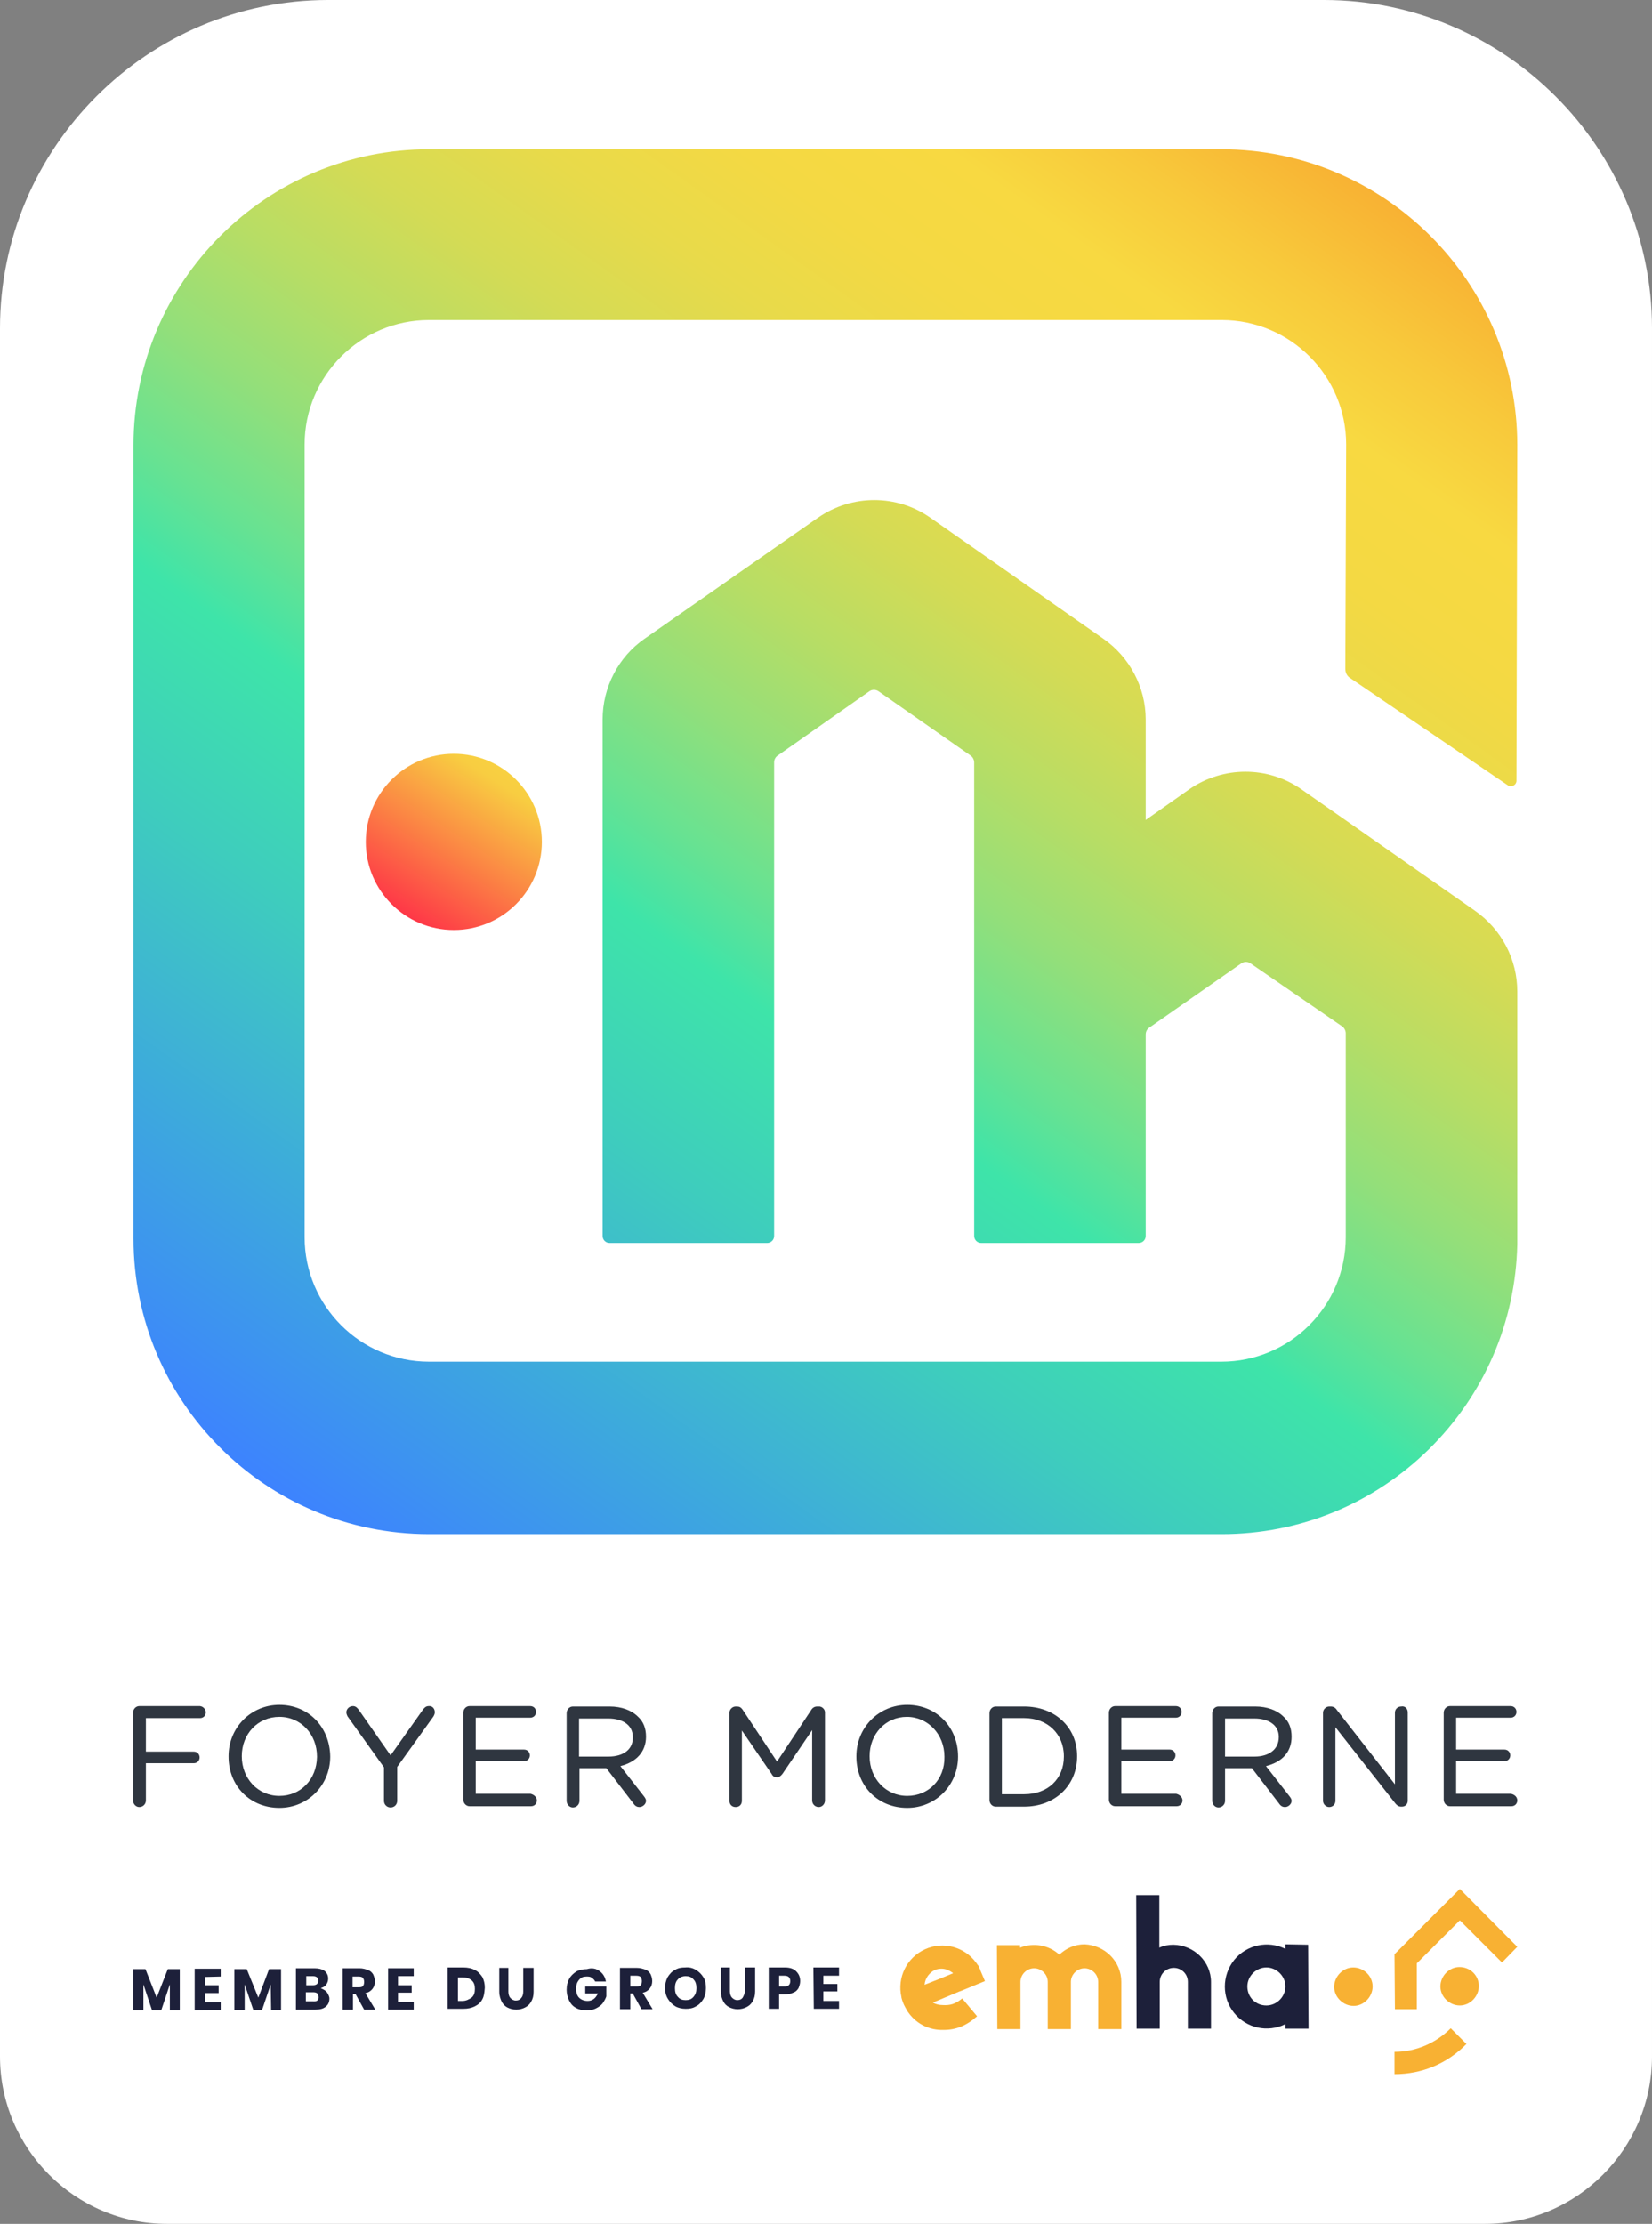 <svg xmlns="http://www.w3.org/2000/svg" xmlns:xlink="http://www.w3.org/1999/xlink" id="Calque_1" x="0px" y="0px" viewBox="0 0 399.7 537.8" style="enable-background:new 0 0 399.7 537.8;" xml:space="preserve"><rect x="0" y="0" width="399.7" height="537.8" fill="#808080" stroke="none"/><style type="text/css">	.st0{fill:#FFFFFF;}	.st1{fill:url(#SVGID_1_);}	.st2{fill:url(#SVGID_00000013894444271556460610000012949082939153228475_);}	.st3{fill:url(#SVGID_00000055693073108327046850000000166658279815447739_);}	.st4{fill:#2F3640;}	.st5{fill:#F8B133;}	.st6{fill:#1D203A;}</style><path class="st0" d="M359.3,537.8H40.4C18.2,537.8,0,519.6,0,497.3V79.4C0,35.7,35.7,0,79.4,0h240.9c43.7,0,79.4,35.7,79.4,79.4 v417.9C399.7,519.6,381.5,537.8,359.3,537.8z"></path><g id="Calque_1_00000166658736980476900010000011142636143677015195_">	<g>		<g>							<linearGradient id="SVGID_1_" gradientUnits="userSpaceOnUse" x1="91.252" y1="306.536" x2="133.795" y2="372.184" gradientTransform="matrix(1 0 0 -1 0 538.764)">				<stop offset="8.529678e-02" style="stop-color:#FF1F48"></stop>				<stop offset="0.418" style="stop-color:#FB8544"></stop>				<stop offset="0.665" style="stop-color:#F8CD41"></stop>				<stop offset="0.823" style="stop-color:#F8D941"></stop>				<stop offset="0.863" style="stop-color:#F8D542"></stop>				<stop offset="0.903" style="stop-color:#F9C945"></stop>				<stop offset="0.943" style="stop-color:#FBB54B"></stop>				<stop offset="0.983" style="stop-color:#FE9953"></stop>				<stop offset="1" style="stop-color:#FF8A57"></stop>			</linearGradient>			<circle class="st1" cx="109.8" cy="203.6" r="21.3"></circle>							<linearGradient id="SVGID_00000181802871411344849360000006333244894760759687_" gradientUnits="userSpaceOnUse" x1="485.431" y1="403.924" x2="236.584" y2="54.966" gradientTransform="matrix(1 0 0 -1 0 538.764)">				<stop offset="0" style="stop-color:#F8B133"></stop>				<stop offset="8.723619e-02" style="stop-color:#F8C038"></stop>				<stop offset="0.261" style="stop-color:#F8D941"></stop>				<stop offset="0.36" style="stop-color:#99DF76"></stop>				<stop offset="0.436" style="stop-color:#57E29B"></stop>				<stop offset="0.471" style="stop-color:#3EE4A9"></stop>				<stop offset="0.617" style="stop-color:#3ECDBD"></stop>				<stop offset="0.922" style="stop-color:#3D92F1"></stop>				<stop offset="1" style="stop-color:#3D82FF"></stop>			</linearGradient>			<path style="fill:url(#SVGID_00000181802871411344849360000006333244894760759687_);" d="M367.5,299.5v1.4l0,0    C367.5,300.4,367.5,300,367.5,299.5z"></path>			<g>									<linearGradient id="SVGID_00000173874612987257010480000015729506917819552645_" gradientUnits="userSpaceOnUse" x1="328.27" y1="515.48" x2="79.879" y2="167.162" gradientTransform="matrix(1 0 0 -1 0 538.764)">					<stop offset="3.594243e-02" style="stop-color:#F8B133"></stop>					<stop offset="0.103" style="stop-color:#F8C93B"></stop>					<stop offset="0.159" style="stop-color:#F8D941"></stop>					<stop offset="0.226" style="stop-color:#F4D943"></stop>					<stop offset="0.293" style="stop-color:#E8DA4A"></stop>					<stop offset="0.36" style="stop-color:#D4DB55"></stop>					<stop offset="0.427" style="stop-color:#B7DD65"></stop>					<stop offset="0.495" style="stop-color:#93DF7A"></stop>					<stop offset="0.562" style="stop-color:#67E292"></stop>					<stop offset="0.615" style="stop-color:#3EE4A9"></stop>					<stop offset="0.721" style="stop-color:#3ECDBD"></stop>					<stop offset="0.943" style="stop-color:#3D92F1"></stop>					<stop offset="1" style="stop-color:#3D82FF"></stop>				</linearGradient>				<path style="fill:url(#SVGID_00000173874612987257010480000015729506917819552645_);" d="M367.1,239.8v59.7c0,0.5,0,1,0,1.4     c-0.4,18.8-8,36.4-21.4,49.6c-13.5,13.2-31.2,20.5-50.1,20.5H103.8c-39.5,0-71.5-32-71.5-71.5V107.7c0-39.5,32.1-71.6,71.5-71.6     h191.7c39.5,0,71.6,32.1,71.6,71.5l-0.2,81.2c0,1.1-1.3,1.7-2.1,1.1l-38.1-25.9c-0.8-0.5-1.2-1.3-1.2-2.3l0.2-54.2     c0-16.6-13.5-30.1-30.1-30.1H103.8c-16.6,0-30.1,13.5-30.1,30.1v191.7c0,16.6,13.5,30.1,30.1,30.1h191.7     c16.6,0,30.1-13.5,30.1-30.1v-49.3c0-0.6-0.3-1.3-0.9-1.7L302.6,233c-0.7-0.5-1.6-0.5-2.3,0l-22.2,15.5c-0.6,0.4-0.9,1-0.9,1.7     v48.7c0,1-0.8,1.7-1.7,1.7h-38.1c-1,0-1.7-0.8-1.7-1.7V184.4c0-0.6-0.3-1.3-0.9-1.7l-22.2-15.5c-0.7-0.5-1.6-0.5-2.3,0     l-22.1,15.5c-0.6,0.4-0.9,1-0.9,1.7v114.5c0,1-0.8,1.7-1.7,1.7h-38.1c-1,0-1.7-0.8-1.7-1.7V174c0-7.8,3.8-15.1,10.1-19.5     l42-29.3c8.2-5.7,19.1-5.7,27.2,0l41.9,29.3c6.3,4.4,10.2,11.7,10.2,19.5v24.3l10.5-7.4c8.2-5.7,19.1-5.7,27.2,0l41.9,29.3     C363.4,224.8,367.1,232.1,367.1,239.8z"></path>			</g>		</g>		<g>			<g>				<path class="st4" d="M49.8,414.1c0,0.8-0.6,1.4-1.4,1.4H35.3v8.1h11.6c0.8,0,1.4,0.6,1.4,1.4s-0.6,1.4-1.4,1.4H35.3v9     c0,0.9-0.7,1.6-1.6,1.6c-0.8,0-1.5-0.7-1.5-1.6v-21.2c0-0.9,0.7-1.6,1.5-1.6h14.7C49.2,412.7,49.8,413.4,49.8,414.1z"></path>			</g>			<g>				<path class="st4" d="M67.6,412.3c-6.9,0-12.3,5.5-12.3,12.4v0.1c0,7.1,5.2,12.4,12.3,12.4c6.9,0,12.3-5.5,12.3-12.4l0,0     C79.8,417.6,74.6,412.3,67.6,412.3z M67.6,434.3c-5.2,0-9.1-4.2-9.1-9.6l0,0c0-5.4,3.9-9.5,9.1-9.5c5.2,0,9.1,4.2,9.1,9.6v0.1     C76.6,430.3,72.8,434.3,67.6,434.3z"></path>			</g>			<g>				<path class="st4" d="M105.2,414.1c0,0.4-0.2,0.8-0.4,1.1l-8.7,12.1v8.2c0,0.9-0.7,1.6-1.6,1.6s-1.6-0.7-1.6-1.6v-8.1l-8.8-12.3     c-0.2-0.4-0.3-0.7-0.3-1c0-0.8,0.7-1.5,1.6-1.5c0.7,0,1.1,0.5,1.4,0.9l7.7,11l7.8-11c0.3-0.4,0.7-0.9,1.4-0.9     C104.6,412.5,105.2,413.2,105.2,414.1z"></path>			</g>			<g>				<path class="st4" d="M129.9,435.4c0,0.8-0.6,1.4-1.4,1.4h-14.9c-0.8,0-1.5-0.7-1.5-1.6v-21c0-0.9,0.7-1.6,1.5-1.6h14.7     c0.8,0,1.4,0.6,1.4,1.4c0,0.8-0.6,1.4-1.4,1.4h-13.2v7.7h11.7c0.8,0,1.4,0.6,1.4,1.4s-0.6,1.4-1.4,1.4h-11.7v7.9h13.3     C129.2,434,129.9,434.6,129.9,435.4z"></path>			</g>			<g>				<path class="st4" d="M156.3,420L156.3,420c0-2-0.6-3.6-1.9-4.8c-1.6-1.6-4-2.5-6.9-2.5h-8.9c-0.8,0-1.5,0.7-1.5,1.6v21.2     c0,0.9,0.7,1.6,1.5,1.6c0.9,0,1.6-0.7,1.6-1.6v-7.9h6.5l6.6,8.6c0.4,0.6,0.9,0.8,1.4,0.8c0.8,0,1.6-0.7,1.6-1.5     c0-0.4-0.2-0.7-0.5-1.1l-5.7-7.3C154,426.1,156.3,423.6,156.3,420z M147.2,424.8h-7.1v-9.2h7.1c3.6,0,5.9,1.7,5.9,4.4v0.1     C153.2,423,150.9,424.8,147.2,424.8z"></path>			</g>			<g>				<path class="st4" d="M199.6,414.1v21.3c0,0.9-0.7,1.6-1.5,1.6c-0.9,0-1.6-0.7-1.6-1.6v-17l-7.2,10.6c-0.4,0.5-0.8,0.8-1.3,0.8     c-0.6,0-1-0.2-1.3-0.8l-7.2-10.5v17c0,0.9-0.6,1.5-1.5,1.5s-1.5-0.6-1.5-1.5v-21.3c0-0.8,0.7-1.5,1.5-1.5h0.3     c0.6,0,1,0.2,1.4,0.8L188,426l8.3-12.5c0.3-0.5,0.8-0.8,1.4-0.8h0.3C198.8,412.6,199.6,413.3,199.6,414.1z"></path>			</g>			<g>				<path class="st4" d="M219.5,412.3c-6.9,0-12.3,5.5-12.3,12.4v0.1c0,7.1,5.2,12.4,12.3,12.4c6.9,0,12.3-5.5,12.3-12.4l0,0     C231.8,417.6,226.5,412.3,219.5,412.3z M219.5,434.3c-5.2,0-9.1-4.2-9.1-9.6l0,0c0-5.4,3.9-9.5,9-9.5s9.1,4.2,9.1,9.6v0.1     C228.6,430.3,224.7,434.3,219.5,434.3z"></path>			</g>			<g>				<path class="st4" d="M247.8,412.7h-6.9c-0.8,0-1.5,0.7-1.5,1.6v21c0,0.9,0.7,1.6,1.5,1.6h6.9c7.4,0,12.8-5.1,12.8-12.1v-0.2     C260.6,417.7,255.2,412.7,247.8,412.7z M247.8,433.9h-5.4v-18.4h5.4c5.6,0,9.6,3.8,9.6,9.2v0.1     C257.4,430.2,253.5,433.9,247.8,433.9z"></path>			</g>			<g>				<path class="st4" d="M286.1,435.4c0,0.8-0.6,1.4-1.4,1.4h-14.9c-0.8,0-1.5-0.7-1.5-1.6v-21c0-0.9,0.7-1.6,1.5-1.6h14.7     c0.8,0,1.4,0.6,1.4,1.4c0,0.8-0.6,1.4-1.4,1.4h-13.2v7.7H283c0.8,0,1.4,0.6,1.4,1.4s-0.6,1.4-1.4,1.4h-11.7v7.9h13.3     C285.4,434,286.1,434.6,286.1,435.4z"></path>			</g>			<g>				<path class="st4" d="M312.5,420L312.5,420c0-2-0.6-3.6-1.9-4.8c-1.6-1.6-4-2.5-6.9-2.5h-8.9c-0.8,0-1.5,0.7-1.5,1.6v21.2     c0,0.9,0.7,1.6,1.5,1.6c0.9,0,1.6-0.7,1.6-1.6v-7.9h6.5l6.6,8.6c0.4,0.6,0.9,0.8,1.4,0.8c0.8,0,1.6-0.7,1.6-1.5     c0-0.4-0.2-0.7-0.5-1.1l-5.7-7.3C310.3,426.1,312.5,423.6,312.5,420z M296.4,415.6h7.1c3.6,0,5.9,1.7,5.9,4.4v0.1     c0,2.9-2.3,4.7-5.9,4.7h-7.1L296.4,415.6L296.4,415.6z"></path>			</g>			<g>				<path class="st4" d="M340.6,414.1v21.4c0,0.8-0.6,1.4-1.4,1.4H339c-0.7,0-1.1-0.4-1.5-0.9l-14.4-18.3v17.8     c0,0.9-0.7,1.5-1.5,1.5s-1.5-0.7-1.5-1.5v-21.3c0-0.8,0.7-1.5,1.5-1.5h0.4c0.7,0,1.2,0.4,1.5,0.9l14,17.9v-17.3     c0-0.9,0.7-1.5,1.5-1.5C339.9,412.5,340.6,413.2,340.6,414.1z"></path>			</g>			<g>				<path class="st4" d="M367.1,435.4c0,0.8-0.6,1.4-1.4,1.4h-14.9c-0.8,0-1.5-0.7-1.5-1.6v-21c0-0.9,0.7-1.6,1.5-1.6h14.7     c0.8,0,1.4,0.6,1.4,1.4c0,0.8-0.6,1.4-1.4,1.4h-13.2v7.7H364c0.8,0,1.4,0.6,1.4,1.4s-0.6,1.4-1.4,1.4h-11.7v7.9h13.3     C366.5,434,367.1,434.6,367.1,435.4z"></path>			</g>		</g>	</g>	<g>		<path class="st5" d="M223.7,480l0.2-0.1l3.3-1.3l3.4-1.4l-0.1-0.1c-0.8-0.6-1.7-1-2.7-1c-0.6,0-1.1,0.1-1.6,0.3   C224.9,477,223.8,478.4,223.7,480L223.7,480z M232.8,483.3l3.6,4.3c-2.6,2.3-5.1,3.3-8.1,3.3c-3.3,0.1-6.3-1.3-8.3-3.9l0,0   c-0.4-0.5-0.7-1-1-1.6l0,0c-0.4-0.7-0.7-1.5-0.9-2.3V483c-1.1-4.8,1.3-9.6,5.7-11.6c4.4-2,9.6-0.6,12.4,3.3l0,0   c0.1,0.1,0.2,0.2,0.2,0.3c0.1,0.1,0.1,0.2,0.2,0.2c0.1,0.2,0.2,0.3,0.2,0.4c0,0.1,0.1,0.2,0.1,0.2c0.1,0.2,0.2,0.4,0.3,0.6l0,0   l0,0l0,0l0,0l0,0l0,0l0,0l0,0v0.1l1.1,2.6l-5.6,2.3l-0.8,0.3l-6.2,2.6c0.7,0.4,1.5,0.6,2.4,0.6C229.8,485,231.1,484.7,232.8,483.3   "></path>		<path class="st5" d="M271.3,479.3v11.4h-5.6v-11.4c0-1.8-1.5-3.3-3.3-3.3c-1.8,0-3.3,1.5-3.3,3.3v11.4h-5.6v-11.4   c0-1.8-1.5-3.3-3.3-3.3s-3.3,1.5-3.3,3.3v11.4h-5.6l-0.1-20.3h5.6v0.6c3.3-1.3,7-0.6,9.5,1.7c1.7-1.6,3.8-2.5,6.1-2.5   C267.3,470.4,271.3,474.3,271.3,479.3"></path>		<path class="st6" d="M293,479.3v11.3h-5.6v-11.3c0-1.9-1.5-3.4-3.4-3.4c-1.9,0-3.4,1.5-3.4,3.4v11.3h-5.6l-0.1-32.3h5.6v12.7   c1.1-0.5,2.2-0.7,3.4-0.7C288.9,470.4,293,474.4,293,479.3"></path>		<path class="st6" d="M306.4,485c2.5,0,4.6-2.1,4.6-4.6c0-2.5-2.1-4.6-4.6-4.6c-2.5,0-4.6,2.1-4.6,4.6   C301.8,483,303.8,485,306.4,485L306.4,485z M316.5,470.3l0.1,20.3H311v-1.1c-4.3,2.1-9.4,1-12.4-2.7c-3-3.7-3-9,0-12.8   c3-3.7,8.2-4.8,12.4-2.7v-1.1L316.5,470.3z"></path>		<path class="st5" d="M337.4,501.6v-5.4c5.2,0,10-2.1,13.6-5.7l3.8,3.8C350.1,499.1,344,501.6,337.4,501.6"></path>		<path class="st5" d="M332.1,480.4c0,2.5-2.1,4.7-4.6,4.7c-2.5,0-4.7-2.1-4.7-4.6c0-2.5,2.1-4.7,4.6-4.7S332.1,477.8,332.1,480.4"></path>		<path class="st5" d="M357.8,480.3c0,2.5-2.1,4.7-4.6,4.7s-4.7-2.1-4.7-4.6c0-2.5,2.1-4.7,4.6-4.7   C355.8,475.7,357.8,477.8,357.8,480.3"></path>		<polygon class="st5" points="353.2,456.8 337.4,472.6 337.5,485.9 342.8,485.9 342.8,474.8 353.2,464.4 363.4,474.6 367.1,470.8      "></polygon>		<polygon class="st6" points="43.5,476.2 43.5,486.2 41.1,486.2 41.1,479.9 39,486.2 36.8,486.2 34.7,479.9 34.7,486.2 32.2,486.2    32.2,476.2 35.2,476.2 37.9,483.1 40.6,476.2   "></polygon>		<polygon class="st6" points="49.6,478.1 49.6,480.1 52.9,480.1 52.9,482 49.6,482 49.6,484.2 53.4,484.2 53.4,486.1 47.1,486.2    47.1,476.1 53.4,476.1 53.4,478   "></polygon>		<polygon class="st6" points="68,476.2 68,486.1 65.6,486.1 65.5,479.9 63.4,486.1 61.3,486.1 59.2,479.9 59.2,486.1 56.7,486.1    56.7,476.2 59.7,476.2 62.5,483.1 65.1,476.2   "></polygon>		<path class="st6" d="M79.1,481.8c0.3,0.5,0.6,1,0.6,1.5c0,0.9-0.3,1.5-0.9,2s-1.4,0.7-2.5,0.7h-4.7v-10h4.5c1,0,1.8,0.2,2.4,0.6   c0.6,0.5,0.9,1.1,0.9,1.9c0,0.6-0.2,1.1-0.5,1.5c-0.3,0.4-0.7,0.6-1.3,0.8C78.2,481.1,78.7,481.3,79.1,481.8 M74.1,480.1h1.6   c0.9,0,1.3-0.4,1.3-1.1s-0.4-1.1-1.3-1.1h-1.6V480.1z M77.1,483c0-0.4-0.2-0.6-0.3-0.9c-0.2-0.2-0.6-0.3-1-0.3H74v2.2h1.7   C76.7,484.1,77.1,483.7,77.1,483"></path>		<path class="st6" d="M88.1,486l-2.1-3.8h-0.6v3.8h-2.5v-10H87c0.8,0,1.4,0.2,2,0.4s1,0.6,1.3,1.1c0.2,0.5,0.4,1,0.4,1.7   c0,0.7-0.2,1.3-0.6,1.8s-1,0.9-1.7,1l2.4,4H88.1z M85.3,480.6h1.5c0.5,0,0.9-0.1,1-0.3c0.2-0.2,0.3-0.6,0.3-1s-0.1-0.7-0.3-1   c-0.2-0.2-0.6-0.3-1-0.3h-1.5V480.6z"></path>		<polygon class="st6" points="96.3,477.9 96.3,480.1 99.6,480.1 99.6,481.9 96.3,481.9 96.3,484.1 100.1,484.1 100.1,486 93.9,486    93.9,476 100.1,476 100.1,477.9   "></polygon>		<path class="st6" d="M116.7,483.5c-0.4,0.8-1,1.3-1.8,1.7s-1.7,0.6-2.8,0.6h-3.8v-10h3.8c1.1,0,2,0.2,2.8,0.6s1.3,1,1.8,1.7   c0.4,0.8,0.6,1.6,0.6,2.6C117.2,482,117.1,482.8,116.7,483.5 M114.1,483.1c0.6-0.5,0.8-1.2,0.8-2.1c0-0.9-0.2-1.6-0.8-2.1   c-0.6-0.5-1.3-0.7-2.2-0.7h-1.1v5.7h1.1C112.8,483.9,113.5,483.5,114.1,483.1"></path>		<path class="st6" d="M123,475.9v5.8c0,0.6,0.2,1.2,0.5,1.5c0.3,0.3,0.7,0.6,1.3,0.6c0.6,0,1-0.2,1.3-0.6c0.3-0.3,0.5-0.9,0.5-1.5   v-5.8h2.5v5.8c0,1-0.2,1.7-0.6,2.4s-0.9,1.1-1.5,1.4c-0.6,0.3-1.3,0.5-2.1,0.5c-0.8,0-1.5-0.2-2.1-0.5c-0.6-0.3-1.1-0.8-1.4-1.4   c-0.3-0.6-0.6-1.4-0.6-2.4v-5.8H123z"></path>		<path class="st6" d="M145.1,476.7c0.8,0.6,1.3,1.4,1.5,2.5H144c-0.2-0.4-0.4-0.6-0.8-0.9s-0.8-0.3-1.3-0.3c-0.8,0-1.3,0.2-1.8,0.8   c-0.5,0.6-0.7,1.2-0.7,2.1c0,1,0.2,1.7,0.7,2.2c0.5,0.5,1.2,0.8,2.1,0.8c0.6,0,1.1-0.2,1.5-0.5c0.4-0.3,0.7-0.8,1-1.3h-3.1v-1.7   h5.1v2.4c-0.2,0.6-0.5,1.1-0.9,1.7c-0.4,0.5-1,0.9-1.6,1.2s-1.3,0.5-2.2,0.5c-1,0-1.9-0.2-2.6-0.6c-0.8-0.4-1.3-1-1.7-1.8   c-0.4-0.8-0.6-1.7-0.6-2.6c0-1,0.2-1.9,0.6-2.6c0.4-0.8,1-1.3,1.7-1.8c0.7-0.4,1.6-0.6,2.6-0.6   C143.3,475.8,144.3,476.1,145.1,476.7"></path>		<path class="st6" d="M155.2,485.9l-2.1-3.8h-0.6v3.8h-2.5v-10h4.1c0.8,0,1.4,0.2,2,0.4s1,0.6,1.3,1.1c0.2,0.5,0.4,1,0.4,1.7   c0,0.7-0.2,1.3-0.6,1.8c-0.4,0.5-1,0.9-1.7,1l2.4,4H155.2z M152.5,480.4h1.5c0.5,0,0.9-0.1,1-0.3c0.2-0.2,0.3-0.6,0.3-1   s-0.1-0.7-0.3-1c-0.2-0.2-0.6-0.3-1-0.3h-1.5V480.4z"></path>		<path class="st6" d="M168.4,476.4c0.8,0.5,1.3,1,1.8,1.8s0.6,1.7,0.6,2.6s-0.2,1.9-0.6,2.6c-0.5,0.8-1,1.4-1.8,1.8   c-0.8,0.5-1.6,0.6-2.5,0.6s-1.8-0.2-2.5-0.6c-0.8-0.5-1.3-1-1.8-1.8s-0.7-1.7-0.7-2.6s0.2-1.8,0.6-2.6c0.5-0.8,1-1.4,1.8-1.8   c0.8-0.5,1.6-0.6,2.5-0.6C166.7,475.7,167.6,475.9,168.4,476.4 M164,478.7c-0.5,0.5-0.7,1.2-0.7,2.1c0,0.9,0.2,1.6,0.7,2.1   c0.5,0.6,1.1,0.8,1.9,0.8s1.4-0.2,1.9-0.8c0.5-0.6,0.7-1.2,0.7-2.1s-0.2-1.6-0.7-2.1c-0.5-0.6-1.1-0.8-1.9-0.8   S164.4,478.2,164,478.7"></path>		<path class="st6" d="M176.6,475.8v5.8c0,0.6,0.2,1.2,0.5,1.5c0.3,0.3,0.7,0.6,1.3,0.6s1-0.2,1.3-0.6c0.2-0.4,0.5-0.9,0.5-1.5v-5.8   h2.5v5.8c0,1-0.2,1.7-0.6,2.4s-0.9,1.1-1.5,1.4c-0.6,0.3-1.3,0.5-2.1,0.5s-1.5-0.2-2.1-0.5c-0.6-0.3-1.1-0.8-1.4-1.4   c-0.3-0.6-0.6-1.4-0.6-2.4v-5.8H176.6z"></path>		<path class="st6" d="M188.5,482.3v3.5h-2.5v-10h3.9c1.2,0,2.1,0.3,2.7,0.9c0.6,0.6,1,1.3,1,2.4c0,0.6-0.2,1.2-0.4,1.7   c-0.3,0.5-0.7,0.9-1.3,1.1c-0.6,0.3-1.2,0.4-2,0.4L188.5,482.3z M191.2,479.1c0-0.9-0.5-1.3-1.4-1.3h-1.3v2.6h1.3   C190.7,480.4,191.2,480,191.2,479.1"></path>		<polygon class="st6" points="199.2,477.8 199.2,479.8 202.6,479.8 202.6,481.6 199.2,481.6 199.2,483.9 203,483.9 203,485.8    196.9,485.8 196.8,475.8 203,475.8 203,477.8   "></polygon>	</g></g></svg>